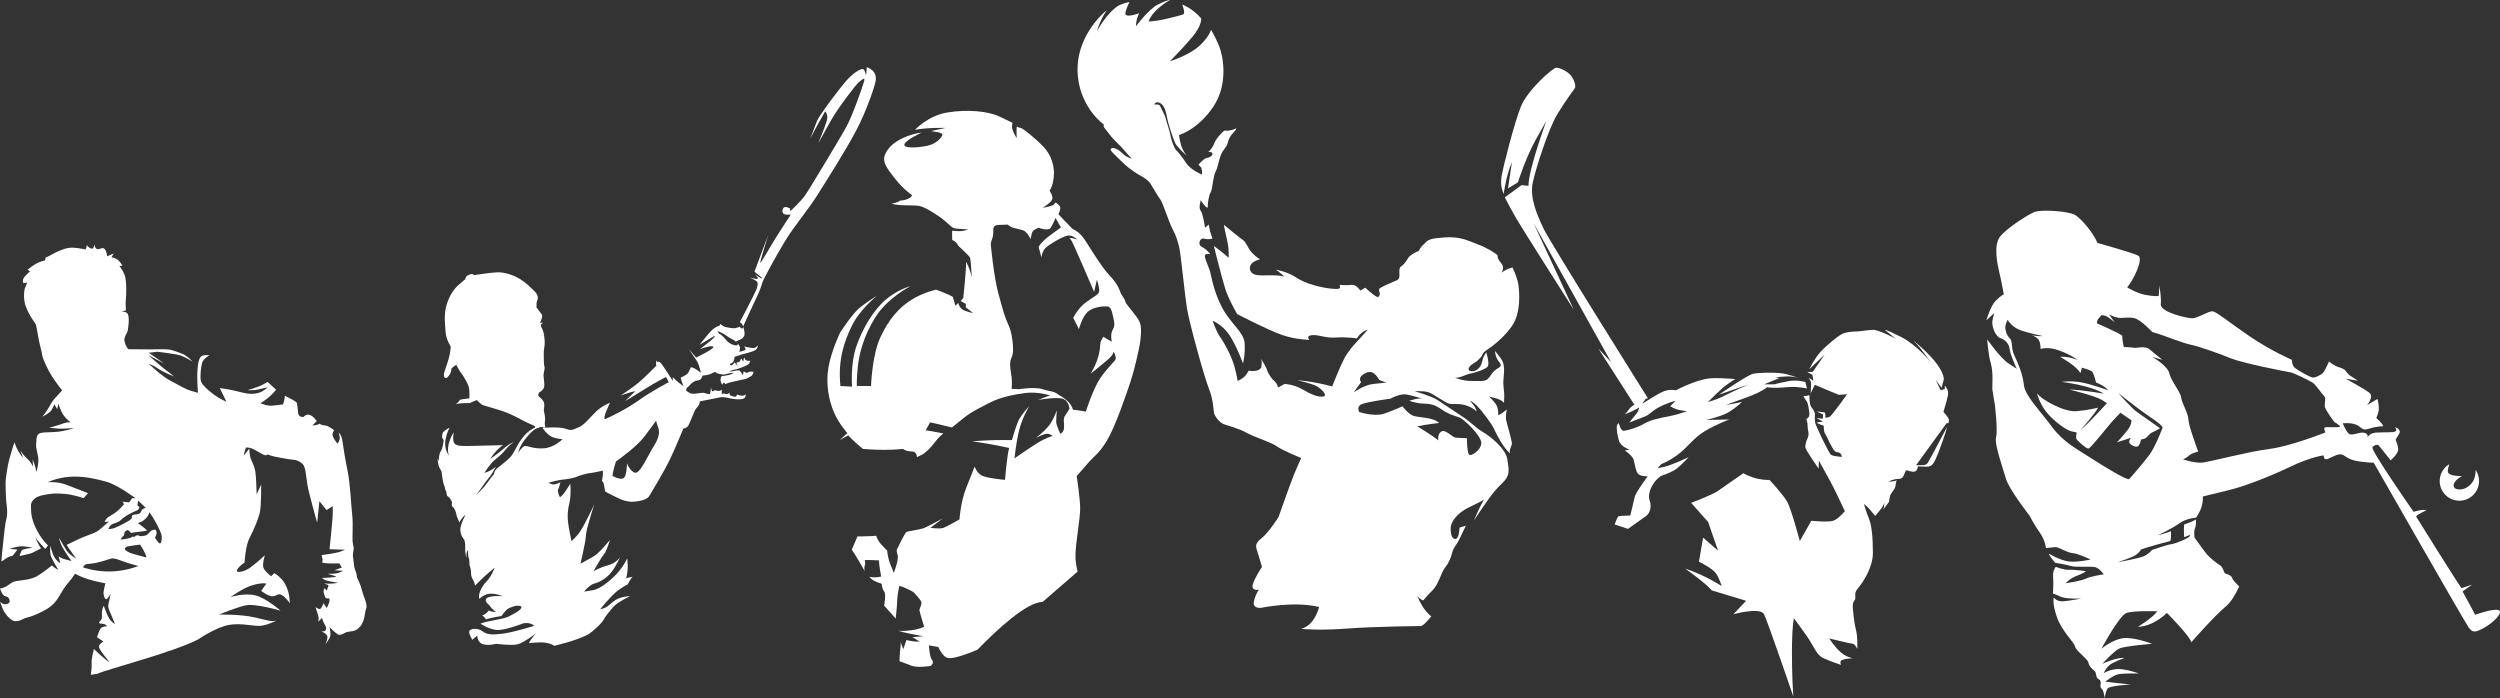 <?xml version="1.0" encoding="UTF-8"?>
<svg id="Layer_2" data-name="Layer 2" xmlns="http://www.w3.org/2000/svg" viewBox="0 0 5348.01 1493.3">
  <rect x="0" y="0" width="5348.01" height="1493.3" fill="#333333" stroke="none"/>
  <defs>
    <style>
      .cls-1 {
        fill: #fff;
      }
    </style>
  </defs>
  <g id="Vrstva_1" data-name="Vrstva 1">
    <g>
      <g>
        <path class="cls-1" d="M4341.52,1103.01s10.79,20.83,22.19,36.68c11.4,15.85,13.04,32.65,13.04,32.65,0,0,13.01-1.27,20.05-1.96,7.05-.69,23.01,11.43,36.82,12.81,13.82,1.38,38.55,13.74,38.55,13.74,0,0-28.35,6.6-47.21,4.07-18.85-2.53-42.12-16.67-42.12-16.67,2.31,6.89,13.4,19.48,13.4,19.48,0,0,24.48,4.17,34.07,7.06,9.59,2.89,40.53.41,50.55,2.17,10.02,1.76,19.58,15.6,19.58,15.6,0,0-26.99,3.73-38.49,9.24-11.5,5.5-42.83,9.66-42.83,9.66,0,0,8.31-10.12,22.58-15.34,14.26-5.23,20.89-10.25,20.89-10.25,0,0-24.43-3.63-36.41-3.01-11.98.62-28.54-6.51-28.54-6.51,0,0-6.79,8.87-5.63,20.8,1.17,11.92-.24,36.69-.24,36.69,0,0,3.3.22,15.38,6.16,12.07,5.93,45.29,4.33,45.29,4.33,0,0-22.55,4.39-37.73,5.88s-21.06-8.34-21.06-8.34c0,0-4.47,10.29,6.25,41.52,10.72,31.24,37,53.84,39.04,63.49,2.04,9.65,27.2,26.34,28.54,34.42,1.34,8.08,8.48,13.94,13.24,17.86,4.76,3.91,1.43,14.63,9.44,18.23,8.01,3.59-.14,15.33,5.16,19.19,5.3,3.86,6.95,20.66,6.95,20.66,0,0,1.93-13.87,6.22-20.31,4.3-6.44,49.49-8.67,49.49-8.67-20.43-1.83-54.23-6.19-54.23-6.19,0,0,17.26-13.73,28-15.87,10.73-2.14,43.63-1.53,43.63-1.53,0,0-15.38-6.16-35.91-9.07-20.53-2.92-39.14,8.21-39.14,8.21,0,0,3.49-9.1,11.52-16.45,8.04-7.35,32.93-15.81,32.93-15.81-15.55-2.31-47.5,12.31-47.5,12.31,0,0,24.71-27.04,36.21-32.54,11.5-5.5,70.14-10.14,70.14-10.14,0,0-39.25-15.31-62.45-11.95-23.2,3.36-45.95,22.55-45.95,22.55,0,0,37.98-70.47,53.27-76.34,15.29-5.87,66.39-3.76,66.39-3.76-10.6,14.72-41.63,33.07-41.63,33.07,33.87-.58,62.21-29.73,62.21-29.73,0,0,51,51.49,52.11,62.87,0,0,49.77-56.93,73.73-76.52,11.33-9.26,21.35-26.83,28.78-42.78-7.63-7.66-14.51-14.69-15.35-18.91-1.07-5.37-15.69-9.41-15.69-9.41,0,0-4.63-13.77-9.28-16.6-4.65-2.83-20.56-14.4-27.97-22.98-7.41-8.58-27.12-36.74-27.12-36.74,0,0-2.36-12.9.8-19.78,3.16-6.87,1.99-18.8,1.99-18.8-9.33,5.29-25.22,10.67-25.22,10.67-.84,8.7-.11,26.82-.11,26.82,11.71-3.33,13.13-5.66,13.13-5.66l-1.26,3.95c-1.25,3.95-31.25,16.19-39.38,16.98-8.13.8-40.94,12.21-40.94,12.21,0,0-6.85,8.33-16.77,13.13-9.93,4.8-56.71,13.21-56.71,13.21,0,0,21.2-7,33.24-12.55,12.04-5.55,16.61-14.76,16.61-14.76,0,0,4.23-1.51,13.77-4.63,9.54-3.12,49.02-13.55,49.02-13.55,2.07-6.77,1.24-20.91,1.24-20.91-8.41,3.56-28.67,9-28.67,9,0,0,31.39-14.74,46.37-25.69,14.98-10.95,36.01-12.28,36.01-12.28,0,0,8.99-12.55,12.19-24.54,3.21-11.99,2.36-20.66,2.36-20.66,0,0,22.05-5.8,54.15-13.32,32.1-7.52,86.26-28.14,132.26-50.14,46-22.01,72.02-24.55,72.02-24.55,0,0-.24,8.78,5.73,8.19,5.96-.58,18.77-9.5,27.98-10.4,9.21-.9,10.93,5.5,25.71,11.16,14.78,5.67,47.73,6.82,47.73,6.82,0,0,196.78,344.47,202.98,352.23,8.11,10.15,11.62,12.54,32.4,1.21,20.78-11.33,42.67-33.72,31.84-38.13-10.83-4.41-50.47,9.86-50.47,9.86-2.16-5.26-26.77-49.91-26.77-49.91l20.46-14.59c-11.12,3.82-22.8,7.58-22.8,7.58-18.5-26.76-97.08-153.45-97.08-153.45,5.43-6,22.25-13.12,22.25-13.12-8.5-3-27.59,3.25-27.59,3.25,0,0-92.27-132.15-87.92-138.05,4.35-5.9,10.91-5.99,12.69-4.52,1.79,1.47,26.16,32.46,26.16,32.46,0,0,14.61-12.92,15.98-21.26,1.37-8.34-5.48-22.45-5.48-22.45,0,0,1.36-2.87,7.51-12.77,6.14-9.9-8.53-14.49-8.53-14.49,0,0,5.57,6.57.36,9.27-5.21,2.7-23.95,1.25-40.27,2.3-14.42.93-18.31,8.94-19.02,10.79.54-1.69,2.05-8.45-7.21-10.41-10.62-2.24-26.08,7.48-32.63,2.1-6.55-5.38-13.12-22.25-13.12-22.25,0,0,15.66-2.08,28.17,2.72,12.51,4.8,11.78,14.17,28.21,8.73,16.43-5.44,30.14-5.14,30.14-5.14-.53-5.42-14.86-17.7-14.86-17.7,0,0,3.21-6.33,5.07-15.27,1.86-8.94-2.49-25.47-2.49-25.47l-22.25,13.12s15.21-17.9,5.1-26.22c-10.11-8.31-50.55-30.08-50.55-30.08l25.57,4.07s-9.41-6.74-15.21-10c-5.79-3.26-11.57-12-11.57-12,0,0-2.54-3.58-13.8-6.86-11.26-3.28-20.89-12.18-20.89-12.18,0,0-9.42,21.17-13.44,24.84-4.02,3.68-13.89,9.02-19.85,9.6-5.96.58-30.96-14.48-38.59-19.75-7.63-5.27-7.82-18.39-7.82-18.39,0,0-43.96-18.68-90.28-50.27-46.32-31.58-72.01-53.69-80.19-53.44-8.18.25-30.38,13.91-40.67,14.92-10.3,1.01-70.74-12.78-69.13-29.9,1.61-17.12-3.38-40.16-3.38-40.16.53,5.42-1.08,22.54-1.08,22.54,0,0-10.84,1.06-29.26-2.61-18.42-3.67-38.22-15.96-38.22-15.96,12.82-14.39,36.11-61.53,23.45-67.96-12.67-6.42-86.91-27.07-86.91-27.07-9.92-23.11-32.08-48.3-45.66-58.46-13.58-10.16-75.18-13.44-89.39-7.67-14.21,5.77-62.12,36.17-74.57,54.35-12.45,18.18-4.94,55.75-.33,75,4.62,19.25,9.49,46.68,9.49,46.68,0,0-6.29,2.8-17.26,13.73-10.97,10.92-19.98,41.9-19.98,41.9l16.56-15.3s-.77,3.36-3.45,15.11c-2.68,11.75,6.16,34.97,16.88,38.29,10.72,3.33,18.72,12.4,19.84,23.78,1.11,11.38,15.03,41.76,15.03,41.76l-17.53-11.42c-17.53-11.42-45.52-51.36-45.52-51.36,0,0,2.1,32.63,7.8,51.77,5.7,19.14,2.6,48.99,3.13,54.41.53,5.42,5.56,34.48,5.56,34.48,0,0,6.54,55.72,2.34,68.72-4.2,13,14.65,65.87,21.27,88.75,6.62,22.88,50.39,78.79,50.39,78.79ZM4488.1,682.66l7.39-8.38s5.96-.58,12.35,3.17c6.39,3.75,15.96,12.12,15.96,12.12l-12.05-16.88s9.26,5.11,18.73,6.92c9.48,1.81,21.14-2.07,35.11.94,13.97,3.01,38.46,29.62,38.46,29.62l13.54,4.15c13.54,4.15,52.84,20,69.58,23.29,16.74,3.29,61.52,19.15,84.9,28.9,23.39,9.75,118.83,28.87,126.57,29.75,7.75.88,40.01,17.43,47.53,21.62s19.24,23.29,25.24,28.72c6,5.43-.52,17.01,2.49,25.47,3.02,8.46,19.39,30.39,19.39,30.39,0,0,12.77,7.51,12.5,10.27-.28,2.76-28.45.05-32.14,1.5-3.69,1.46.88,10.86.88,10.86,0,0-75.16,29.79-118.95,35.16-43.8,5.38-130.22,28.06-144.86,29.49-14.63,1.43-40.63-6.97-40.63-6.97,0,0,7.87-3.51,12.86-8.37,5-4.87,19.42-8.47,19.42-8.47,0,0-20.74-55.43-20.93-68.54-.19-13.11-14.44-35.8-15.56-47.18-1.11-11.38-21.49-35.11-25.3-51.7-3.81-16.59-36.83-35.25-36.83-35.25l21.99,6.6s-20.83-17.11-28.56-23.47c-7.74-6.36-29.2-2.07-29.2-2.07-4.49-1.2-24.81-1.95-24.81-1.95-2.79-11.77-3.47-24.28-3.47-24.28-6.6-5.92-54.02-26.45-54.02-26.45-.32-3.25,2.4-8.99,2.4-8.99ZM4309.34,760.88c-7.73-15.66-3.44-31.4-9.82-36.98-6.38-5.58-10.04-16.89-9.7-24.59.34-7.69,5.09-15.09,5.09-15.09,0,0,7.63,14.58,25.82,21.55,18.19,6.98,49.07,13.08,49.07,13.08,0,0-13.01,1.27-25.03-2.29,0,0,12.78,3.86,16.77,11.13,3.99,7.27,3.68,18.97,3.68,18.97,0,0,14.36-6.15,39.7,3.05,25.34,9.19,39.55,20.21,39.55,20.21,0,0-20.14-8.24-37.48-6.55,0,0,36.62,20.13,43.17,34.81,0,0,2.36-5.7,3.24-11.63,0,0,17.95,4.45,21.98,8.43,4.04,3.98,8.48,23.25,8.48,23.25,0,0,18.16,6.61,26.08,16.78,0,0-38.99-14.43-61.56-17.69-22.57-3.26-37.61-.33-37.61-.33,0,0,61.63,7.29,89.64,25.07,0,0-48.24-8.32-73.81-8.74,0,0,52.64,12.36,70.04,22.33l10.53,7s-35.31,38.11-46.02,47.91l-10.71,9.8s33.5-37.93,37.6-48.18c0,0-21,5.34-46.69,7.48-25.69,2.15-74.65-24.8-84.02-38.48,0,0,5.41,21.72,20.36,40.33,14.95,18.6,41.71,38.6,53.27,41.12l11.55,2.52s-2.59,10.83-.43,14.27c2.16,3.44,20.22,20.27,25.32,20.14,5.09-.13,47.16-54.95,57.15-64.69,9.99-9.73,11.23-12.04,11.23-12.04,0,0,16.02,10.84,23.84,16.27,0,0,.92,9.39-9.15,22.05-10.07,12.66-21.98,25.13-21.98,25.13l30.4-9.9s-7.28,7.64-2.41,12.64c4.87,5,14,8.85,17.98,4.81,3.98-4.04,5.59-13.68,5.59-13.68,0,0,7.59-.74,11.28-4.02,3.69-3.28,8.18-9.56,13.46-11.53,5.28-1.98,15.95-8.49,15.95-8.49,0,0-35.67-25.33-48.59-34.28-12.91-8.95-40.48-40.91-40.48-40.91,0,0,40.35,32.17,57.56,43.98,17.21,11.81,35.53,23.88,37.04,29.94,0,0-15.21,40.34-27.76,57.43-12.55,17.1-39.61,48.2-43.57,52.41-3.97,4.22-57.54-28.84-83.84-45.97-26.3-17.13-57.37-32.69-81.36-65.37-23.99-32.67-58-67.1-60.17-89.33-2.17-22.22-12.49-47.48-20.22-63.14Z"/>
        <path class="cls-1" d="M5295.76,1005.11c.46,14.69-3.99,26.24-14.54,34.79-13.44,10.89-32.78,8.95-32.46-1.75.32-10.7,18.03-19.82,18.03-19.82,0,0-26.45.94-30.03-7.73-1.23-2.97.29-9.91,2.79-17.73-13.56,8.1-22.02,23.48-20.38,40.25,2.26,23.15,22.87,40.08,46.01,37.82s40.08-22.87,37.82-46.01c-.72-7.38-3.32-14.11-7.25-19.8Z"/>
      </g>
      <path class="cls-1" d="M1812.68,926.5l-16.22,14.87,18.25-10.14c7.43,9.46,31.09,29.06,31.09,29.06,0,0,23.65,2.03,45.95,2.03s39.87-2.03,39.87-2.03c0,0,6.08,5.41,18.25,5.41s11.49,12.16,11.49,12.16l8.78-4.05c8.79-4.05,20.27-14.87,29.06-27.03,8.79-12.16,18.92-19.6,18.92-19.6-12.16-2.7-37.84-6.76-37.84-6.76l9.46-16.89,9.46,2.03c9.46,2.03,37.17,8.79,37.17,8.79,0,0,12.84-10.14,27.03-21.63,14.19-11.49,37.84-22.98,37.84-22.98,0,0,19.6-10.81,32.44-15.54,12.84-4.73,32.44-10.14,60.14-13.52,27.71-3.38,52.71,5.41,52.71,5.41-6.08,1.35-25.68,9.46-25.68,9.46,0,0,41.9-7.43,54.06-2.03,12.16,5.41,12.84,20.95,12.84,20.95,0,0-4.73,8.11-9.46,14.87-4.73,6.76-1.35,14.87-2.03,25.68-.68,10.81-8.11,12.84-8.11,12.84,0,0-8.78-18.25-8.78-25.68s1.35-24.33,1.35-24.33c0,0-7.43,21.62-18.25,34.46-10.81,12.84-26.36,24.33-26.36,24.33,0,0,16.89-8.79,23.65-8.79s12.16,4.73,12.16,4.73c0,0-14.19,3.38-34.46,16.22-20.27,12.84-47.3,31.76-47.3,31.76,0,0,3.38-33.79,10.14-60.82,6.76-27.03,21.63-51.36,21.63-51.36,0,0-14.19,15.54-20.95,27.03-6.76,11.49-16.22,45.95-16.22,45.95h-31.09c-18.92,0-54.06,2.7-54.06,2.7,0,0,15.54,2.03,35.14,5.41,19.6,3.38,43.93,8.78,43.93,8.78-4.73,18.25-8.78,68.25-8.78,68.25,0,0-39.19-3.38-50.01-9.46-10.81-6.08-14.87-18.92-14.87-18.92,0,0-6.08,14.87-18.25,45.95-12.16,31.09-14.19,66.9-14.19,66.9,0,0-27.03,15.54-34.46,18.25-7.43,2.7-27.71,0-27.71,0l26.36-20.27s-29.73,16.22-39.19,20.27c-9.46,4.05-35.14,6.76-38.52,8.78-3.38,2.03-18.25,33.11-20.27,37.17-2.03,4.05,2.03,14.19,2.03,14.19l-.68,8.11c-.68,8.11-8.11,28.38-8.11,28.38,0,0-2.03-6.08-7.43-18.92-5.41-12.84-6.76-29.06-6.76-29.06,0,0-6.76-6.76-13.52-14.19-6.76-7.43-10.14-17.57-10.14-17.57l-9.46.68c-9.46.68-30.41.68-30.41.68-2.7,6.76-12.16,28.38-12.16,28.38l5.41,8.11c5.41,8.11,22.3,37.84,22.3,37.84,0,0-2.03-6.08,0-11.49,2.03-5.41,0-12.16,0-12.16,7.43-.68,30.41.68,30.41.68,0,10.14,4.73,34.46,4.73,34.46l-7.43,1.35c-7.43,1.35-17.57-.68-17.57-.68,0,0,2.7,4.05,8.11,7.43,5.41,3.38,18.25,7.43,18.25,7.43,0,0,0,10.14,4.92,16.22,4.92,6.08,0,30.41,0,30.41l24.81,27.71s3.38-31.09,3.38-41.22,4.73-29.06,4.73-29.06c0,0,27.03,10.14,31.76,15.54,4.73,5.41,12.84,14.19,14.87,18.92,2.03,4.73-4.05,14.87-4.05,17.57s10.14,35.82,10.14,35.82c-22.3,10.81-55.41,8.78-55.41,8.78l10.14,2.7c10.14,2.7,43.25,8.78,43.25,8.78l-22.98,2.03,15.54,9.46h-7.43c-7.43,0-20.95-3.38-20.95-3.38l-6.76,19.6-6.08-16.22s1.35,4.73,0,12.84c-1.35,8.11-2.03,29.06-2.03,29.06,0,0,11.49,4.05,25,9.46,13.52,5.41,41.9.68,41.9.68,0,0,8.11-6.76,2.7-12.84-5.41-6.08-6.76-31.09-6.76-31.09l20.27,3.38s2.03,6.08,8.78,14.87c6.76,8.78,11.49,10.81,27.71,7.43,10.34-2.15,31.1-9.52,47.08-16.34,42.48-43.68,105.77-102.28,139.46-102.28l74.83-64.91c-2.88-12.51-4.82-24.09-4.58-34.75.68-29.06,10.14-79.07,10.14-100.02s-7.43-69.6-7.43-69.6c0,0,17.57-20.27,27.71-31.76,10.14-11.49,19.6-15.54,37.17-44.6,17.57-29.06,40.55-96.64,50.01-125.02,9.46-28.38,18.92-72.31,20.27-81.77,1.35-9.46,4.73-32.44,0-45.28-4.73-12.84-30.41-39.19-31.09-44.6-.68-5.41-7.43-12.84-10.14-18.92-2.7-6.08-4.73-17.57-23.65-37.17-18.92-19.6-47.98-70.28-57.44-82.44-9.46-12.16-22.3-17.57-22.3-17.57-7.43-7.43-29.73-31.09-29.73-31.09,0,0,4.73-8.79,4.05-14.19-.68-5.41-10.14-10.81-10.14-10.81l-3.38,4.04c-3.38,4.04-24.33,7.45-24.33,7.45,0,0,16.89-10.14,20.27-17.57,3.38-7.43-5.41-18.92-5.41-18.92,7.43-11.49,9.46-27.03,9.46-38.52s-3.38-35.14-21.63-54.74c-18.25-19.6-45.28-40.55-49.33-41.22-3.96-.66-6.76-1.71-8.74-2.93,0,.3-.02.59-.04.9-.68,7.43,0,23.65,0,23.65,0,0-6.08-8.78-8.78-17.57-2.7-8.79,0-14.87,0-14.87l-26.36-12.84c-26.36-12.84-70.96-16.22-112.86-9.46-41.9,6.76-69.6,37.17-69.6,37.17,29.06-5.41,65.55-4.05,65.55-4.05l-31.76,6.76s25.68,2.7,25,7.43c-.68,4.73-10.81,18.92-30.99,23.65-20.18,4.73-54.83,6.76-50.1-3.38,4.73-10.14,36.49-24.33,36.49-24.33,0,0-15.54.68-38.52,10.81-22.98,10.14-35.82,24.33-40.55,38.52-4.73,14.19,5.41,27.71,22.98,50.01,17.57,22.3,35.82,34.46,35.82,34.46-4.73,10.81-25.68,11.49-25.68,11.49-4.05,4.05-18.25,6.76-18.25,6.76,0,0,4.05,1.35,16.22,2.7,12.16,1.35,31.76,0,43.25,2.03,11.49,2.03,34.46,16.89,46.63,25.68,12.16,8.78,20.95,19.6,27.03,21.62,6.08,2.03,30.41,2.7,30.41,2.7-12.16,6.76-33.79,2.7-33.79,2.7-.68,5.41,0,20.27,0,20.27,0,0,7.43,2.03,10.81,8.78,3.38,6.76,26.36,23.65,27.71,30.41,1.35,6.76,3.38,41.22,3.38,41.22-4.05-20.27-12.16-33.79-12.16-33.79,0,20.95-6.08,77.04-6.08,77.04l-5.41,6.76,10.81,6.08v7.43l15.54,12.16s-18.25-3.38-24.33-8.78c-6.08-5.41-7.43-12.84-7.43-12.84l-6.08,6.08-5.41-18.92c-9.46-6.08-35.82-15.54-35.82-15.54,0,0-26.36,5.41-52.71,21.63-26.36,16.22-49.33,42.57-66.9,81.09-17.57,38.52-19.6,103.39-19.6,103.39h-30.41s-.68-14.19,2.03-40.55c2.7-26.36,11.49-64.87,37.84-106.77,26.36-41.9,75.01-66.23,75.01-66.23,0,0-27.71,6.76-54.06,29.73-26.36,22.98-49.33,62.17-62.17,100.02-12.84,37.84-8.78,85.15-8.78,85.15l-25-1.35c-5.41-56.09,7.43-93.26,24.33-128.4,16.89-35.14,54.06-64.87,54.06-64.87,0,0-24.33,14.87-39.19,27.71-14.87,12.84-39.87,51.36-39.87,51.36,0,0-18.92,39.19-25,75.01-6.08,35.82,1.35,70.28,11.49,94.61,10.14,24.33,29.06,45.28,29.06,45.28ZM2122.19,511.57c2.7-6.76,2.7-13.52,2.7-20.95s6.08-9.46,11.49-9.46,19.6-.68,19.6-.68c8.11,8.11,18.92,8.11,27.71,10.81,8.78,2.7,6.08,1.35,11.49,6.08,5.41,4.73,9.46,14.19,9.46,14.19,0,0,.68-5.41,2.7-12.84,2.03-7.43,14.19-11.49,14.19-11.49,0,0,20.95,7.43,25.68.68,4.73-6.76,10.81-21.62,10.81-21.62l11.49,20.27s-12.84,9.46-23.65,17.2c-10.81,7.74-25.68,22-23.65,26.73,2.03,4.73,5.41,20.27,5.41,20.27,0,0,2.03-13.52,8.79-20.27,6.76-6.76,34.46-23.65,46.84-26.36,12.37-2.7,22.77,10.14,22.77,10.14-4.05-4.73-18.25-5.41-18.25-5.41l4.05,5.41c4.05,5.41,48.66,110.15,48.66,110.15l6.08-26.36s6.08,18.92,4.73,25.68c-1.35,6.76-12.84,11.49-29.06,23.65-16.22,12.16-26.36,32.44-26.36,32.44l12.16,24.33s6.76-26.36,18.92-37.17c12.16-10.81,33.79-12.16,41.9-11.49,8.11.68,9.46,10.14,12.84,24.33,3.38,14.19,2.7,18.25-2.03,27.03-4.73,8.79-1.35,24.33-1.35,24.33l-18.25-10.81-4.05,7.43c-4.05,7.43-.68,12.16-6.08,33.11-5.41,20.95-16.89,38.52-16.89,38.52,0,0,26.36-20.95,37.84-31.09,11.49-10.14,11.49-16.22,11.49-16.22,0,0,6.08,10.81,4.05,16.22-2.03,5.41-15.54,16.22-31.76,39.19-16.22,22.98-31.76,72.98-31.76,72.98-9.46-2.03-27.71-4.05-27.71-4.05,0,0-1.35-8.78-10.48-17.57-9.13-8.79-19.93-14.19-19.93-14.19-10.14-8.78-18.25-6.76-34.46-12.16-16.22-5.41-50.68,0-50.68,0l-15.54-.68s1.35-14.87,0-25c-1.35-10.14-6.08-29.73-.68-40.55,5.41-10.81,4.05-25.68,2.03-40.55-2.03-14.87-4.73-23.65-10.14-35.14-5.41-11.49-9.46-25.68-19.6-62.85-10.14-37.17-16.22-105.42-16.22-105.42,0,0,0-4.05,2.7-10.81Z"/>
      <path class="cls-1" d="M2361.1,266.2s-.91,4.04,1.23,7c2.14,2.96,8.43,11.04,14.76,18.86,6.33,7.82,20.29,20.27,26.86,28.24,6.57,7.97,16.86,18.82,16.86,18.82,0,0-4.81-1.03-9.87-3.68-5.07-2.65-12.12-9.27-15.53-12.44-3.42-3.17-14.32-8.58-18.38-5.31-4.06,3.27,4.32,9.72,10.03,15.74,5.7,6.02,16.01,15.13,20.76,19.82,4.74,4.69,22.33,17.33,29.56,21.23,7.22,3.91,18.41,10.02,23.74,18.34,5.34,8.32,15.06,25.97,20.9,33.58,5.84,7.61,18.44,48.88,26.3,63.49,7.86,14.61,10.33,23.64,14.18,38.78,3.85,15.14,11.47,99.57,16.88,131.84,5.41,32.27,35.87,143.13,46.47,169.96,10.6,26.82,9.64,47.47,11.4,53.64,1.76,6.17,10.95,19.81,20.97,23.39,10.02,3.57,32.29,9.11,48.84,18.45,16.55,9.33,53.25,20.33,64.45,28.8,11.2,8.47,52.09,25.12,52.09,25.12,0,0-7.89,16.53-15.68,35.68-7.79,19.16-32.86,90.48-32.86,90.48,0,0-20.37,32.31-35.42,44.55-15.05,12.23-14.17,16.56-9.59,30.38,4.58,13.82,9.53,31.88,9.53,31.88,0,0-15.75,23.11-19.66,37.66-3.91,14.55,13.4,11.05,13.4,11.05,0,0-5.49,4.87-10.57,23.42-5.07,18.55,15.89,15.11,15.89,15.11,0,0,68.62-14.59,123.25-1.72,0,0-8.82,39.4-38.59,46.87,0,0,37.75,4.03,97.88-.6,60.12-4.62,159.43-5.41,159.43-5.41,8.96-4.45,21.47-21.28,21.47-21.28,0,0-2.1.84-12.62-11.84-10.52-12.68-17.7-31.5-17.7-31.5,4.76,7.04,12.93,9.93,12.93,9.93,0,0,7.46-9.79,20-21.9,12.54-12.11,18.88-39.35,26.67-48.7,7.78-9.35,12.87-21.48,15.42-32.45,2.55-10.97,10.16-16.81,15.63-28.89,5.47-12.07,13.53-28.05,13.53-28.05-3.69.98-13.61,4.09-13.61,4.09,0,0-.57,23.06-8.21,24.19-7.64,1.13-11.07-9.24-10.77-23.32.3-14.08,15.48-32.84,37.59-43.41,22.11-10.58,33.35-17.01,33.35-17.01l-4.98,9.01c-4.98,9.01-16.3,35.45-16.3,35.45,0,0,18.69-28.39,29.31-43.17,10.62-14.78,16.56-22.46,32.4-37.97,15.84-15.51,13.55-25.69,9.91-49.43-3.64-23.74-36.41-49.42-52.2-58.63-15.79-9.21-26.69-21.95-41.98-31.86-15.28-9.91-41.44-27.85-55.32-36.76-13.88-8.9-49.16-18.89-49.16-18.89,0,0,16.62-.86,27.98,1.75,11.35,2.61,37.79,23.74,47.35,25.27,9.56,1.54,17.89-1.44,33.65,3.05,15.76,4.5,23.78,13.24,23.78,13.24-.56-8.72-14.34-23.11-14.34-23.11,0,0,6.7,2.25,15.8,11.57,9.1,9.31,29.9,36.2,35.44,48.08,5.55,11.88,13.08,26.04,20.73,37.09,7.65,11.04,14.24,16.42,14.24,16.42-3.62-9.22,4.31-14.61,3.63-22.57-.68-7.96-10.88-42.17-12.39-49.87-1.51-7.7,1.53-21.73,1.53-21.73l-6.28,4.88c-6.28,4.88-12.19,7.46-12.19,7.46,0,0,1.46-11.54-3.31-20.94-4.77-9.4-16.55-19.14-16.55-19.14l13.59,3.36c13.59,3.36,18.79,10.08,18.79,10.08l.52-13.26c.52-13.26-3.41-22.53-1.4-39.87,2-17.34,1.54-31.54-4.88-40.43-6.42-8.88-13.29-17.44-13.29-17.44,0,0-.44,12.49,8.42,23.33,8.85,10.84.25,10.64-8.37,17.89-8.62,7.25-9.54,12.99-16.01,19.01-6.46,6.03-20.62,3.75-36.35,3.97-15.73.22-33.42-6.94-33.42-6.94,11.28.64,24.36-7.47,32.82-8.85,8.47-1.39,31.99-8.59,36.93-14.87,4.93-6.27-2.92-30.69-2.92-30.69,0,0-1.07,1.79-4.86,8.25-3.79,6.46-3.04,14.03-8.28,22.22-5.24,8.18-14.46,11.81-21.54,9.49-7.09-2.32-1.34-11.2,6.85-15.77,8.19-4.57,12.56-9.76,16.29-13.47,3.74-3.72,2.56-8.62,10.94-14.33,8.38-5.72,33.38-22.11,54.49-50.9,21.11-28.79,17.15-74.96,14.63-91.06-2.51-16.1-12.63-36.18-12.63-36.18,0,0-2.16,1.22-7.5,2.72-5.34,1.5-15.94,8.82-15.94,8.82,0,0,8.35-10.43-.63-20.51-8.98-10.08-7.55-16.52-7.55-16.52-5.96-6.85-31.07-19.12-31.07-19.12l-28.41-11.24c-28.42-11.24-49.62-8.76-71.58-6.4-21.96,2.36-22.43,10.13-27.76,13.99-5.33,3.85-9.99,13.31-9.99,13.31,0,0-17.99,6.92-22.91,15.55-4.92,8.63-9.79,14.52-14.82,17.63-5.03,3.12-3.29,12.03-3.44,20.25-.14,8.22-4.98,9.01-11.72,11.85-6.74,2.84-30.31,12.79-31.63,16.11-1.32,3.32,1.31,6.49,1.4,10.82.09,4.33-4.61,6.72-4.61,6.72-9.9-4.34-26.56-20.36-26.56-20.36l-10.8,6.11s-7.66-13.4-18.86-12.06c-11.2,1.34-25.1-.11-25.1-.11,2.21,8.21,1.14,10-18.17,8.07-19.31-1.93-54.14-9.88-73.97-23.27-19.83-13.39-44.31-17.33-44.31-17.33,5.05,2.77,18.05,14.68,18.05,14.68-18.06-4.86-46.19-.75-59.9-3.35-13.71-2.6-16.2-13.99-11.79-21.91,4.41-7.92,19.94-11.71,19.94-11.71,0,0-8.05-3.65-17.73-14.23-9.68-10.58-11.08-21.4-19.2-27.03-8.12-5.62-40.71-32.45-40.71-32.45,0,0,3.87,19.85,7.8,36.97,3.92,17.11,2.43,33.75,2.43,33.75-8.78-8.87-31.62-25.49-31.62-25.49,0,0,16.7,67.05,24.23,91.02,7.53,23.97,25.74,54.77,25.74,54.77,0,0,64.09,33.46,94.93,44.3,30.83,10.84,59.5,10.74,59.5,10.74,0,0-8.78-8.87,6.31-9.97,15.09-1.11,27.56,6.78,51.38,5.12,23.82-1.67,44.03,1.98,44.03,1.98,0,0,3.4-6.52,9.74-11.78,6.34-5.26,13.72-7.22,13.72-7.22,0,0-18.67,20.94-23.86,26.39-5.19,5.45-17.98,19.09-26.99,36.09-9.01,17-25.59,59.08-25.59,59.08-45.17-11.97-74.42-13.14-74.42-13.14,0,0,31.45,7.02,41.87,13.01,10.42,5.99,23.88,19.93,13.38,21.77-10.5,1.84-26.34-4.63-44.62-15.41-18.28-10.79-38.16-11.63-38.16-11.63-4.06,3.27-14.16,7.54-14.16,7.54-.18-8.66-11.7-17.58-11.7-17.58,0,0-8.85-10.84-11.13-18.67-2.28-7.82-12.89-24.83-12.89-24.83,2.52,6.29.17,18.47.17,18.47-6.5,11.12-26.59,6.72-26.59,6.72l-5.68,8.51c-5.68,8.51-18.27,13.55-18.27,13.55,0,0-1.6-12.03-7.06-31.75-5.47-19.72-20.8-48.87-29.79-61.3-8.99-12.43-16.64-35.64-16.64-35.64,0,0,20.37,7.59,35.6,30.05,15.23,22.46,29.41,61.24,29.41,61.24,0,0,5.05-19.21,3.44-43.4-1.61-24.2-31.27-42.31-49.7-79.03-18.43-36.72-21.73-67.47-25.23-77.45-3.5-9.98-12.27-28.66-9.74-32.18,2.53-3.52,11.27-1.72,11.27-1.72,0,0-7.39-10.21-17.93-15.44-10.54-5.23-3.81-20.24,4.04-17.8,7.85,2.44,18.41.21,18.41.21,0,0-1.89-7.76-3.89-12.4-2-4.64-3.8-17.88-3.8-17.88l-8.12,6.55s-4.51-30.55-9.45-36.45c-4.94-5.9.51-22.68.51-22.68,0,0,.08,1.97,6.3,9.65,6.22,7.67,8.32,6.83,8.32,6.83-.19-11.02,2.96-28.18,6.5-33.1,3.54-4.93,5.21-34.88,10.13-43.51,4.92-8.63,6.24-21.76,11.14-35.1,4.89-13.34,12.96-17.15,14.82-26.27,1.86-9.12,7.16-17.69,13.18-23.39,6.02-5.7,5.3-8.57,5.3-8.57,0,0-4.76,2.77-12.08,4.34-7.32,1.57-13.06.65-13.06.65-5.21,3.09-19.07,18.52-22.14,27.84-3.07,9.32-12.32,18.04-12.32,18.04,0,0,9.17-.88,8.81,3.77-.35,4.65-6.01,8.06-12.43,8.99-6.43.93-17.63,14.44-17.63,14.44l4.42,4.24c4.42,4.24,3.16,16.99,3.16,16.99,0,0-24.91-11.07-33.07-23.76-8.16-12.69-18.62-25.76-22.4-29.11-3.78-3.35-10.58-22.11-11.9-30.96-1.32-8.85-8.12-27.6-9.95-35.75-1.83-8.14-9.61-20.78-11.81-26.63-2.2-5.85-13.15-3.68-13.15-3.68,2.13-5.94,9.39-7.13,16.56-.48,7.17,6.65,9.87,21.6,11.78,31.72,1.91,10.12,11.83,41.15,16.54,50.93,4.71,9.78,25.07,27.18,25.07,27.18,0,0-8.66-9.63-12.17-21.97-3.51-12.34-4.65-22.33-4.65-22.33,0,0,39.82-10.87,73.3-60.44,33.48-49.57,20.57-110.91,12.05-131.12-8.53-20.21-16.95-33.73-16.95-33.73,0,0-2.6,13.71-24.33,34.16-21.73,20.45-63.45,33.37-63.45,33.37,16.97-17.68,26.79-27.49,47.55-51.62,20.76-24.14,19.39-40.06,19.39-40.06-20.26-22.88-40.75-29.71-40.75-29.71,0,0,7.95,18.94,2.1,21.14-5.85,2.2-30.4,8.46-45.42,11.54-15.02,3.08-28.46,3.67-28.46,3.67C2466.15,19.6,2503.05.02,2503.05.02c0,0-4.97-.8-25.43,9.26-20.46,10.06-47.57,46.91-47.57,46.91.04-14.91,6.85-27.94,6.85-27.94,0,0-31.34,11.84-29.37-.4,1.97-12.24,8.85-23.3,8.85-23.3-8.34.62-23.53,7.21-23.53,7.21-26.72,17.29-46.12,54.99-46.12,54.99,6.92-25.97,20.95-44.91,20.95-44.91-26.63,21.62-69.26,74.43-61.8,142.74,7.47,68.31,55.23,101.63,55.23,101.63ZM2974.05,852.96s20.66-11.33,33.92-9.2c13.26,2.13,34.62,9.23,34.62,9.23-10.12-2.15-27.92,4.4-27.92,4.4,0,0,14.81,5.53,29.93,5.86,15.12.34,25.24,2.49,39.32,12.6,14.07,10.11,26.66,13.18,37.56,17.03,10.9,3.84,46.6,38.89,47.29,54.17.68,15.29-23.43,31.82-26.96,24.45-3.53-7.37-3.94-34.12-3.94-34.12,0,0-13.59-.09-22.86-1.06-9.26-.97-22.19-18.22-31.34-13.41-9.15,4.81-6.77,19.32-6.77,19.32-7.69-7.52-44.85-30.23-44.85-30.23,17.39-4.01,46.68-7.15,46.68-7.15-14.09-13.25-45.34-10.95-56.58-15.9-11.24-4.95-21.94-19.75-21.94-19.75,0,0-18.64,8.52-39.15,15.69-20.51,7.17-53.35-3.45-53.35-3.45,0,0-7.05-11.49,5.32-16.83,12.37-5.34,61.01-11.65,61.01-11.65ZM2910.8,806.16c4.11-6.01,17.06-13.35,25.05-9.32,7.99,4.03,12.56,12.22,13.88,14.79,1.32,2.57,16.06,6.51,16.06,6.51,0,0-9.67,1.58-28.39,3.29-18.72,1.7-41.75,18.02-41.75,18.02l16.12-22.18s-5.07-5.08-.96-11.1Z"/>
      <path class="cls-1" d="M763.49,1234.53s-.38-7.97-3.27-13.97c-2.89-6-3.63-19.14-4.62-25.82-.99-6.68-1.06-9.88.37-16.52,1.43-6.63.19-6.85-1.38-17.46-1.57-10.61,1.28-37.53-1.18-59.65-2.46-22.12-4.25-66.82-9.71-92.91-5.46-26.09-9.41-52.81-11.32-65.78-1.92-12.97-8.17-17.26-8.17-17.26,0,0,3.63,8.3,2.21,14.93-1.43,6.63-4.73,8.73-4.73,8.73,0,0-9.38-11.86-10.19-17.36-.81-5.5,3.15-11.31,3.15-11.31,0,0-12.74-10.16-20.38-10.24-7.64-.08-10.18-3.71-10.18-3.71-4.7,3.5-15.88,3.95-15.88,3.95l9.45-9.43s-6.73-10.25-14.78-13.07c-8.05-2.83-13.8,4.45-13.8,4.45,0,0-10.33.72-11.22-7.98-.88-8.7-2.01-21.78-3.42-23.18s-5.86-4.35-9.8-6.58-15.6-7.73-15.6-7.73c.93,6.29-3.67,18.61-3.67,18.61,0,0-9.55.61-21.73,2.41-12.18,1.8-26.48-5.32-26.48-5.32,0,0,3.81-1.37,14.95-10.24,11.14-8.87,18.56-18.4,18.56-18.4l-18.11-16.6s-6.67,3.8-13.39,7.2c-6.72,3.4-29.38,10.36-29.38,10.36,0,0,12.14.62,20.33-1,8.19-1.61,22.5-5.33,22.5-5.33,0,0-10,11.11-24.93,13.32-14.93,2.21-22.53-.29-42.1-5.02-19.57-4.74-35.47-6.4-35.47-6.4l14.35,29.2s-9.46-4.22-18.69-9.68-33.76-24.72-36-34.43c-2.24-9.71-.03-30.11,2.62-39.33,2.65-9.22,15.71-15.97,15.71-15.97,0,0-6.58-1.04-13.59.4-7.01,1.44-10.57,9.99-12.05,29.88-1.48,19.89.97,50.04.97,50.04,0,0-2.08-.5-15.52-4.53-13.44-4.04-25.95-12.63-43.3-21.31-17.34-8.68-46.29-36.12-46.29-36.12,0,0,9.22,2.65,19.99,10.3,10.76,7.64,34.63,16.97,34.63,16.97,0,0-11.33-8.76-21.31-16.52-9.98-7.76-34.46-29.44-34.46-29.44l34.41,18.2-33.14-23.21,18.13-2.28s38.84,4.7,48.51,7.69c9.68,2.99,27.31,13.63,27.31,13.63,0,0-9.48-9.84-17.82-14.63-8.34-4.79-29.71-10.87-29.71-10.87,0,0-10.68-1.63-22.64-1.07-11.96.56-28.48.19-38.92.13-10.45-.06-28.54-.2-28.54-.2-8.47-8.38-8.81-21.58-8.81-21.58,0,0,1.37-7.03,4.66-11.93,3.29-4.9,3.26-10.52,4.18-17.88.92-7.36,1.2-19.05-1.58-24.26-2.78-5.21-13.62-5.21-13.62-5.21l9.71-2.24s-1.03-15.1,0-24.49c1.02-9.39,1.78-39.61-2.77-51.38-4.55-11.77-11.27-19.21-11.27-19.21l6.74-.59s-4.3-7.39-9.38-11.86c-5.08-4.47-14.18-6.34-14.18-6.34l4.85-7.94-13.96,6.08s-1-9.49-5.01-14.92c-4.01-5.43-8.93-.69-14.89-.21-5.95.48-8.03-10.86-8.03-10.86,0,0,.33,10.39-5.4,9.63-5.73-.76-9.92-7.37-9.92-7.37l-3.05,9.28s-22.49-5.51-35.46-3.59-27.2,8.84-35.71,13.71c-8.51,4.87-14.23,6.92-14.23,6.92l-1.49,6.24s-5.11.75-14.92,5.01c-9.81,4.26-22.28,14.93-22.28,14.93l5.35,3.63s-12.93,10.34-14.81,16.64.83,8.31.83,8.31l7.86-1.16s-2.39,5.57-4.72,11.54c-2.33,5.96-3.87,25.46,1.93,40.26,5.8,14.8,13.61,26.9,18.07,32.66,4.46,5.76,4.03,8.24,5.87,18,1.84,9.76,2.83,16.44,4.21,23.07,1.38,6.62,5.67,22.05,6.88,30.3s12.85,32.63,21.17,45.45c8.32,12.82,21.2,29.39,21.2,29.39,0,0-8.55,10.09-13.47,14.84-4.92,4.74-9.49,11.84-14.22,20.57-4.73,8.73-14.56,21.02-14.56,21.02,0,0,15.69-7.94,19.26-13.68,3.57-5.75,6.51-13.01,6.51-13.01l5.95,10.36,2.7-11.64s4.74,15.76,10.85,24.49c6.11,8.73,15.13,15.43,15.13,15.43,0,0-7.76-.86-15.32,2.26-7.57,3.13-30.74,9.36-30.74,9.36,0,0,1.57-.23,15.06,1.39,13.49,1.62,38.39-1.01,38.39-1.01,0,0-9.12,3.51-23.15,6.38-14.03,2.88-23.75,2.3-41.66,3.34-17.91,1.04-14.72,11.81-16.12,24.06-1.4,12.25,5.39,22.89,4.67,37.05-.72,14.16-4.27,22.71-4.27,22.71-1.63-11-7.88-26.14-7.88-26.14l.63,15.16s-4.71-10.14-11.59-15.95c-6.88-5.81-15.53-18.18-15.53-18.18l6.31,15.53c-14.23-14.76-18.58-33.39-18.58-33.39-2.39,5.57-8.58,26.16-11.67,37.86s-7.73,40.09-7.57,49.3c.16,9.21.5,33.25,1.6,40.72,1.1,7.47,3.21,24.42.61,34.04-2.59,9.62-3.78,20.63-5.02,31.25-1.24,10.62-2.79,27.31-3.71,34.67-.92,7.36-2.4,27.25-2.4,27.25,0,0,6.27-3.74,10.97-7.24,4.7-3.5,13.29-5.17,13.29-5.17l10.1-13.14-17.08-1.49s12.62-4.27,22.11-5.27c9.49-1,27.7,2.73,27.7,2.73,0,0-21.33,2.35-23.62,5.9-2.29,3.55-4.66,11.93-4.66,11.93,0,0,11.34-2.08,20.98-4.71,9.65-2.63,8.3-3.63,15.47-6.7,7.18-3.07,9.64-5.44,9.64-5.44-4.57-3.74-12.81-24.2-12.81-24.2,4.87,8.51,21.47,25.74,21.47,25.74,2.52-1.98,6.14-7.33,6.14-7.33,0,0-15.29-13.8-26.47-37.84s-9.39-36.35-9.99-45.9c-.61-9.55,6.25-20.19,26.17-23.94,19.92-3.75,24.7-4.05,44.98-2.63,20.28,1.42,41.1,9.18,41.1,9.18,3.92-3.39,9.67-10.66,9.67-10.66,0,0-30.28-11.99-48.11-18.59s-38.05-4.82-38.05-4.82c51.23-22.82,102.14-7.06,125.08-1.21,22.95,5.84,63.08,35.65,63.08,35.65,0,0-3.71-.66-6.85-.19-3.14.46-4.95,9.97-8.72,8.92-3.77-1.05-12.64-1.34-12.64-1.34l3.56,5.09s-7.88,9.19-13.58,14.05c-5.71,4.86-13.1,9.16-19.71,13.35-6.61,4.19-8.43,10.88-8.43,10.88l9.04-1.33s-17.89,17.5-27.19,22.49c-9.3,4.99-20.19,7.4-36.72,15.06-16.53,7.66-26.23,12.71-26.23,12.71,0,0,.62,1.51,5.71,8.79,5.09,7.28,14.7,20.71,14.7,20.71,0,0-11.43-6.74-17.19-13.12-5.76-6.38-19.53-31.64-19.53-31.64,0,0,1.16,7.86,5.81,17.61,4.65,9.75,20.82,32.25,20.82,32.25,0,0-5.91-1.94-13.39-3.64-7.48-1.71-14.18-6.34-14.18-6.34l3.72,14.31s-7.32-3.34-12.7-12.58c-5.38-9.24-8.43-24.45-8.43-24.45,0,0-1.47,9.05-.14,18.09s16.95,33.23,16.95,33.23c-6.36-2.27-13.81-9.2-13.81-9.2,0,0-18.63,15.2-31.57,22.73-12.94,7.53-31.25,8.63-43.43,10.43-12.18,1.8-14.18,7.31-24.26,12.42-10.09,5.1-11.61,2.92-11.61,2.92,0,0,2.35,10.49,7.43,14.96,5.08,4.47,9.5,1.81,12.06,8.26,2.56,6.45.27,10-6.8,11.04-7.07,1.04-12.83-5.33-12.83-5.33,0,0,4.43,10.99,5.86,15.19,1.42,4.21,7.76,14.51,14.64,20.32,6.88,5.81,9.47,7.03,17.33,5.87,7.86-1.16,11.99-5.79,20.19-7.4,8.19-1.61,27.14-9.23,42.26-18.29,15.12-9.06,22.32-20.16,28.39-30.69,6.07-10.53,12.32-19.89,18.86-27.28,6.54-7.39,13.06-17.59,13.06-17.59,23.77,14.15,64.86,20.53,64.86,20.53,0,0-4.63,17.55-3.94,22.26s2.82,13.64,6.51,11.48c3.7-2.15,8.76-11.33,8.76-11.33,0,0-2.86,13.27-4.78,21.99-1.92,8.72,3.17,15.99,6.41,24.35,3.24,8.35,7.5,18.16,7.5,18.16,0,0-7.26-2.94-12.64-12.18-5.38-9.24-11.14-26.46-11.14-26.46,0,0-4.96,7.16-4.18,17.88.78,10.72-.4,10.9-4.87,15.98-4.47,5.08,5.8,3.96,9.57,5.01,3.77,1.05,6.71,4.63,6.71,4.63,0,0-8.82.1-13.07,3.94-4.25,3.84-8.72,19.76-8.72,19.76l13.81,9.2s-10.93,4.83-9.43,12.23c1.5,7.41,22.34,31.63,22.34,31.63-8.1-3.22-33.44-27.98-33.44-27.98,0,0-5.68,21.32-4.8,30.02.88,8.7-1.9,25.17-1.9,25.17l14.14-2.09c21.89-10.19,162.6-46.06,215.56-73.6,0,0,38.3-26.13,66.08-31.04,27.78-4.91,55.24,4.29,70.5,1.63,15.27-2.66,30.17-10.48,30.17-10.48-12.57,1.86-14.89-.21-46.04-7.25-31.15-7.04-76.36-5.98-76.36-5.98,0,0,35.21-14.43,56.13-19.53,20.93-5.1,75.94,11.27,75.94,11.27,0,0-30.01-26.48-53.4-32.66-23.4-6.18-53.68,3.51-53.68,3.51,0,0,27.87-20.58,49.53-26.19,21.65-5.61,26.95-2.38,26.95-2.38l-10.99,15.27s15.9,12.51,24.99,11.56c9.09-.94,10.58-7.18,19.31-2.45,8.73,4.73,17.05,17.56,17.05,17.56l-.96-11.9c-.96-11.9-7.16-29.45-15.8-39.02-8.64-9.56-16.47-13.63-16.47-13.63l-6.65,6.6s-14.43-10.72-16.83-18.79c-2.4-8.08,3.36-26.19,3.36-26.19,0,0-18.34,17.16-31.78,26.78s-32.29,12.4-27.5,4.06c4.79-8.34,15.82-15.19,15.82-15.19,0,0,1.57-35.56,10.98-53.41,9.41-17.85,19.18-41.38,21.98-55.04,2.8-13.66,2.59-58.6,2.59-58.6l-9.73,21.11s-.97-39.2-2.88-49.36c-1.9-10.16-6.38-18.73-9.56-26.69-3.18-7.96-3.19-21.61-3.19-21.61l-11.89,14.6c.98-6.97,4.69-17.15,4.69-17.15,0,0,7.19-.26,14.06,2.74,6.87,3,21.97,12.81,26.13,13.81,4.16.99,6.17-1.71,6.17-1.71,0,0,6.87,3,13.5,4.43,6.63,1.43,31.04,6.26,40.36,6.88,9.33.63,14.56,3.47,21.05,9.34,6.49,5.87,7.26,27.43,10.27,45.06,3,17.62,20.72,80.45,20.72,80.45l4.84-46.08,15.26,19.02,13.22-8.38.07,14.04c.07,14.04-6.93,78.11-6.93,78.11l33.48,1.08-9.87,3.87c-9.87,3.87-40.63,7.61-40.63,7.61l2.12,8.92-.53,7.3,6.58,1.04c6.58,1.04,29.77.42,29.77.42l5.32,8.85-15.59,5.92,18.65,1.26-8.3,3.63c-8.3,3.63-25.71,2.59-25.71,2.59l17.21,5.09s5.34.82-3.7,2.15c-9.04,1.33-25.04,1.69-25.04,1.69,0,0,3.84,4.25,12.16,6.23,8.32,1.98,22.26,3.94,22.26,3.94-15.88,3.95-30.33,1.27-30.33,1.27l10.24,4.11-3.93,11.42-5.19-5.26-1.38,4.22c-1.38,4.22,1.68,11.39,3.05,15.21,1.37,3.81,9.22,2.65,9.22,2.65,0,0,.7,4.71-.96,9.78-1.66,5.06-4.84,10.75-4.84,10.75l-7.13-10.19s-3.04,9.28-6.29,11.77c-3.25,2.49-10.58-3.66-10.58-3.66,0,0,2.69,10.04,5.25,16.49,2.56,6.45.58,14.77.58,14.77l8.05-8.01s1.95,7.74,5.68,14.02c3.74,6.27,4.03,8.24,2.19,12.12-1.84,3.88-9.65,2.63-9.65,2.63,0,0,12.27,4.21,13.25,10.89.99,6.68-4.69,17.15-4.69,17.15,0,0,8.82-10.94,10.7-17.24s-1.33-19.88-1.33-19.88c0,0,4.74,4.92,7.05,6.99,2.31,2.07,5.59,5.2,10.49,8.49,4.9,3.29,12.57-1.86,17.45-4.18s12.63-1.46,19.47-4.08,8.28-6.44,10.8-8.42c2.52-1.98,4.08-5.02,7.02-12.28,2.94-7.26,4.27-22.71,5.55-24.91,1.28-2.2.95-1.75,1.25-7.81s-8.55-25.24-10.27-34.21c-1.73-8.98-10.35-26.57-10.35-26.57ZM245.78,1119.1c11.61-2.92,15.34-10.3,24.92-16.13,9.58-5.83,24.32-12.02,24.32-12.02,0,0,5.2-5.59,2.1-7.54l-3.1-1.95s1.25-7.81,1.24-10.62c0,0,12.47,11.01,16.36,15.65,0,0-2.42-.04-6.59,2.98-4.17,3.02-2.3,7.57-7.62,9.56-5.33,1.99-11.9.96-14.7,3.78-2.79,2.82,3.45,4.31-6.07,10.53-9.52,6.22-30.87,16.6-35.59,17.3-4.71.7-9.43,1.39-9.43,1.39,0,0,2.54-10.01,14.15-12.93ZM236.17,1222.49c-34.04.61-58.74-8.99-58.74-8.99,0,0,2.56-4.39,5.53-6.04,2.97-1.64,11.9-.96,22.4-3.31,10.49-2.35,21.65-5.61,28.89-8.28,7.23-2.67,11.51-.9,18.65,1.26,7.14,2.16,13.62,5.22,22.84,7.87,9.22,2.65,20.14,5.86,20.14,5.86,0,0-25.67,11.02-59.71,11.63ZM296.95,1188.22c-6.3-1.88-20.3-4.23-28.59-11.43-2.83-2.46-.26-7.19,6.03-8.12,6.29-.93,20.37-3.41,25.15-3.71,0,0,12.22,17.47,13.72,27.68,0,0-10.01-2.54-16.31-4.42ZM341.31,1162.4c-3.43-1.5-9.89-12.59-9.89-12.59,7.98-11.22.3-17.01.3-17.01,0,0-6.3.83-9.53,3.42-3.23,2.59-5.96,8.61-11.46,9.42-5.5.81-8.86,2.51-14.04.07-5.18-2.45-9.89,3.69-9.89,3.69l-1.9-1.95-5.95,3.11s-15,4.44-21.22,3.13c0,0,4.66-6.53,6.84-8.06,2.18-1.53.31-6.06,3.13-8.69,2.82-2.63,5.97-3.09,5.97-3.09,0,0,4.51,3.35,6.55,6.26,0,0,9.76-1.84,16.5-2.44,6.74-.59,14.2-1.7,16.11-2.38l1.91-.68s-16.07-13.68-19.96-15.52l9.87-3.87,6.43-5.37c6.43-5.37,8.36-14.08,8.36-14.08,9.89,12.59,24.91,40.89,26.24,49.92s-.92,18.2-4.36,16.7Z"/>
      <g>
        <path class="cls-1" d="M1866.57,150.77c-4.81-4.69-12.61-7.03-12.61-7.03l.08,2.79c.08,2.79-1.43,15.41-1.43,15.41,0,0-1.96-12.3-6.08-14.06-4.13-1.77-18.68,5.97-34,22.57-15.32,16.6-59.91,76-64.93,88.62-2.62,6.59-9.14,23.99-14.33,37.45,11.26-22.44,31.91-58.32,31.91-58.32,0,0,7.36,7.15,3.42,20.39-3.94,13.25-17.93,47.47-17.93,47.47,0,0,12.43-22.02,26.45-47.48,14.02-25.46,53.87-78.29,61.01-83.64,7.13-5.35,12.94-11.3,10.38-1.23-2.57,10.08-25.02,74.37-38.45,98.51-13.43,24.14-80.2,135.28-88.39,146.52-8.19,11.24-30.4,33.17-30.98,32.48-.58-.68-.61-5.19-.61-5.19,0,0-8.36-5.02-12.58-2.52-4.21,2.5-5.01,10.62-1.39,13.69,3.62,3.08,15.51,1.92,15.51,1.92,0,0-17.64,26.64-31.56,48.77-13.92,22.13-33.7,58.18-33.71,53.92,0-4.26,17.05-59.15,17.05-59.15l-29.52,78.66s18.43,13.85,16.48,14.34c-1.95.48-15.81-8.65-15.81-8.65,0,0,8.07,6.81,6.58,8.99-1.5,2.18-17.02-2.24-17.02-2.24,0,0,9.75,4.36,13.87,7.38,4.12,3.02,3.58,9.1-.06,18.55-3.64,9.45-35.36,69.58-35.36,69.58,4.96,1.67,7.24,9.01,7.24,9.01,0,0,22.91-50.67,28.6-61.86,5.69-11.2,10.75-25.58,12.49-32.05,1.74-6.47,29.95-58.17,48.82-89.22,18.87-31.05,49.88-67.54,68.43-97.18,18.54-29.63,60.01-94.17,83.32-138.53,23.31-44.35,40.22-96.22,41.77-106.42,1.55-10.21-1.83-17.57-6.64-22.26Z"/>
        <path class="cls-1" d="M1611.61,744.56c-5.26.06-19.77-3.49-19.77-3.49,0,0,3.95,4.79,2.89,6.99-1.06,2.19-13.36,4.59-13.36,4.59,0,0,2.61-6.51,1.39-10.5-1.22-3.99-4.98-7.12-4.98-7.12,0,0,1.83,2.79-1.62,3.76-3.46.97-15.12-2.34-21.28-9.88-6.15-7.54-13.15-14.23-16.41-14.78,0,0-2.29-3.49-3.57-6.34,0,0,9.92,4.46,13.98,6.99s12.49,8.67,16.64,10.43c4.15,1.76,8.94,5.71,8.94,5.71,0,0,4.3-3.33,8.87-4.43,4.57-1.1,6.56-4.91,8.48-7.77s.65-10.41-.41-14.61c-1.06-4.2-1.63-5.82-1.63-5.82,0,0,.42,3.52-1.53,4.5-1.95.98-5.51-3.67-5.51-3.67,0,0-4.69,1.68-9.63,2.83-4.94,1.15-19.39-1.84-22.5-2.79-3.12-.95-9.94-6.15-9.94-6.15,0,0-.42,4.37-3.59,4.56-3.17.19-8.89,4.25-13.52,7.99-4.63,3.74-27.2,32.16-27.2,32.16,0,0,24.59-14.56,30.19-18.04,5.6-3.48,1.95,2.21-5.73,8.76-7.68,6.55-23.75,18.41-23.75,18.41,0,0,26.87-9.57,28.92-4.93,2.05,4.64-36.75,22.95-36.75,22.95,0,0-12.2-14.15-16.29-18.55,0,0,14.41,20.09,18.39,26.76,3.98,6.67,8.15,24.4,8.15,24.4,0,0-13.01-9.92-17.27-10.92l-4.25-1s-4.11,9.69-6.54,12.99c-2.43,3.29-15.41,9.53-15.41,9.53,0,0,4.12,14.17,6.29,18.23,0,0-14.75-10.28-23.18-19.62l.25,8.43s-22.31-36.07-27.29-39.99c-4.97-3.92-5.95.52-5.95.52l-1.5-4.71s-2.62,4.82-.37,11.13c0,0-25.47,26.13-39.18,37.34-13.71,11.21-37.42,26.79-37.42,26.79,0,0,23.39-8.78,31.42-9.17,0,0-13.53,12.69-21.59,20.79,0,0,22.49-13.19,43.3-26.36,20.8-13.17,43.66-24.9,43.66-24.9,0,0,4.79,7.14,6.01,11.13,0,0-35.93,18.72-64.19,38.79-28.25,20.07-59.79,34.7-70.3,39.52-10.52,4.82,9.09-34.34,9.09-34.34,0,0-17.31,6.18-30.59,19.41-13.28,13.22-25.68,29.16-36.86,33.12-11.18,3.95-12.72,8.46-27.06,3.2-14.34-5.25-49.85-1.99-49.85-1.99,0,0,8.36,13.48,18.93,18.62,10.57,5.14,23.76,5.46,23.76,5.46,0,0-17.04,17.99-40.15,19.6s-35.54-6.5-41.15-4.71c-5.61,1.79-13.73,14.22-13.73,14.22,0,0,3.22-14.1,14.82-28.81,11.6-14.72,19.47-21.28,24.5-23.2,5.04-1.91,7.07-2.15,7.07-2.15,0,0-.43-.19-1.11-.43,2.63-.52,4.91-.82,5.55-.44,1.75,1.05,7.48.74,7.48.74,0,0-2.01-6.4-.82-14.31,1.19-7.91-1.82-17.45-2.39-21.26-.58-3.82,1.86-8.61.57-16.35s-12.3-13.95-12.59-16.42c-.29-2.47,1.99-6.5,1.99-6.5,6.76-3.18,9.94-8.07,10.87-12.94.93-4.87-1.34-17.63-1.51-22.25-.17-4.62.77-7.23,1.22-9.79.45-2.56,1.73-7.6.6-10.85s-1.29-13-1.19-16.4c.1-3.39-.92-13.05.8-22.89,1.72-9.85,1.27-15.69-.3-26.9-1.58-11.21-4.36-14.64-5.83-17.48-1.46-2.83-.93-5.78-.93-5.78,1.42-.67,4.43-4.16,4.43-4.16l-6.26.99s3.32-7.53,4.25-12.41c.93-4.87-.43-5.71-2.96-9.17-2.54-3.46-9.06-11.96-9.06-11.96,0,0,.55-8.08.39-9.44-.16-1.36,2.57-7.95,2.62-10.71.05-2.76-.62-8.45-8.65-15.89-8.02-7.44-16.5-16.59-30.27-24.98-13.77-8.39-33.44-14.71-48.87-13.88-15.44.83-49.02,6.05-49.02,6.05l-1.3-1.47c-1.3-1.48-6.67-1.34-12.27,2.2-5.59,3.54-4.26,7.39-4.26,7.39,0,0-1.57,1.56-14.45,12.36-12.88,10.8-22.86,29.14-27.38,48.09-4.52,18.95-1.98,36.19-.88,52.85,1.1,16.66,10.95,31.15,10.95,31.15,0,0-.02,10.4-3.96,24.77s-10.06,30.38-10.48,33.19c-.42,2.81-.32,8.93,3.24,9.39,3.56.45,4.7-1.56,8.48-6.64,3.78-5.08,4.41-13.55,4.41-13.55l2.36-2.28c2.36-2.28,7.86-5.57,7.86-5.57,0,0,3.37,6.24,6.08,11.18,2.71,4.94,8.21,11.18,9.86,14.49,1.64,3.31,7.2,11.05,10.21,19.59,3.02,8.54,1.81,26.97,1.81,26.97-4.75-.94-19.88,2.48-19.88,2.48,0,0-1.13,1.01-2.82,3.72-1.68,2.71-6.32,5.88-6.32,5.88l5.61-1.29c5.61-1.29,24.53-1.28,24.53-1.28,0,0,2.23-1.27,6.42-2.89,4.19-1.62,8.09-3.59,8.09-3.59,0,0,9.26,9.43,13.71,11.03,4.45,1.6,33.47,9.69,44.32,13.54,10.85,3.85,26.12,11.07,39.12,18.29,13.01,7.23,26.44,11.65,27.66,13.51.52.79.38,1.68.07,2.46-3.9,2.56-14.05,5.63-26.66,21.83-13.21,16.97-16.82,30.93-25.78,41.01-8.95,10.08-27.04,22.37-30.87,26.58-3.82,4.21-4.77,10.52-4.77,10.52,0,0-7.09,8.36-15.8,20.48-8.71,12.12-22.7,24.11-22.7,24.11,0,0,10.36-12.5,15.58-20.82,5.22-8.32,16.38-20.36,19.45-26.17,3.07-5.81,7.96-13.72,7.96-13.72,0,0-10.31,8.17-17.52,10.72l-7.22,2.55s11.65-19.04,21.75-27.38c10.1-8.34,17.78-14.88,24.13-23.15,6.35-8.27,16.6-15.31,16.6-15.31,0,0-9.23,2.97-22.48,14.88-13.25,11.9-27.43,20.72-27.43,20.72,0,0,11.65-19.04,27.18-29.15,0,0-46.5,1.37-63.27,1.6-16.76.23-35.13,1.65-40.43-4.99-5.3-6.64-1.6-24.12-1.6-24.12,0,0-18.14,26.7-10.42,49.59,0,0-10.01-12.6-7.64-30.67,2.37-18.07,9.38-28.67,9.38-28.67,0,0-7.86,3.44-11.22,6.84l-3.36,3.4s-3.42,9.17-.76,12.62,2.28,4.41,2.28,4.41c0,0-1.52,16.8-6.03,23.1-4.52,6.3-4.3,20.8-4.3,20.8l-2.84-4.93s1.76,14.83,3.92,18.33c2.17,3.5,4.85,9.2,4.85,9.2,0,0,2.95,24.96,5.82,30.13,2.87,5.17.11,7.25,2.9,9.68,2.79,2.43.63,11.7,5.4,13.89,4.77,2.19,8.47,12.28,8.47,12.28,0,0-2.48,6.56,1.66,9.83,4.15,3.27,6.9,11.71,7.37,15.66.47,3.95,6.56,17.28,6.56,17.28,0,0,5.25-10.66,13.34-16.38,0,0-12.24,21.49-11.33,33.41.91,11.92,8.39,20.05,8.39,20.05,0,0,2.85,7.18,2.08,17.54-.78,10.36,2.94,22.7,2.94,22.7,0,0-1.88-13.81,3.33-18.43,0,0-1,10.64,1.22,16.64s1.42,14.11,1.42,14.11c0,0,4.05,13.05,3.47,16.63-.58,3.58,1.27,12.88,4.21,16.54,2.94,3.66,4.49,12.5,4.49,12.5,0,0,15.6-16.38,28.82-27.47l13.22-11.09s-7.22,19.4-17.54,29.64c-10.31,10.24-19.2,28.33-15.12,37.37,0,0,6.54-8.29,19.27-10.8,12.73-2.51,30.65,4.89,30.65,4.89,0,0-26.78-1.84-34.1,4.04-7.32,5.88,4.17,14.04,4.17,14.04,0,0,9.66,13.89,15.83,15.16,0,0-7.3,1.87-15.85-2.63,0,0-6.91,9.34-14.33,10.22,0,0,6.57,4.73,8.03,8.57,0,0,15.52-4.34,33.25-6.94,0,0,9.03-12.6,14.18-15.71,5.14-3.11,16.32-6.1,16.32-6.1,0,0,14.29-2.04,12.03,4.25s-16.5,12.98-27.34,18.77c-10.84,5.79-46.54,9.02-59.85,15.1,0,0,14.25,10.34,32.13,13.23,17.88,2.89,59.97-14.12,59.97-14.12,0,0,14.7-2.81,22.71,5.55,0,0-44.93,14.12-67.67,16.81-22.73,2.69-32.79,2.38-42.68-4.97-9.89-7.35-22.3-6.38-27.33-2.28-5.03,4.1,5.42,20.41,5.42,20.41,0,0,4.91-5.09,10.49-8.76,0,0,.21,14.51,12.17,18.1,11.95,3.6,28.46-.86,28.46-.86,0,0,32.07,4.22,45.24,1.16,13.17-3.06,39.35-23.2,39.35-23.2,0,0-11.08,12.21-14.62,20.46,0,0,24.25-2.56,34.98-.82,10.73,1.74,18.67,5.31,18.35,6.85,0,0,52.74-11.92,75.32-25.89,2.46-1.71,4.52-3.2,5.81-4.26,7.54-6.15,20.92-18.01,24.82-25.24,3.9-7.23,11.31-16.62,21.01-27.79,9.7-11.17,36.11-23.07,36.11-23.07,0,0-17.81-.15-30.88,7.92-13.08,8.06-16.47,17.49-33,19.69,0,0,23.8-29.63,37.64-39.78,13.83-10.16,21.47-13.32,21.47-13.32,0,0,5.08-12.13,10.38-16.01,0,0-9.61,1.39-13.91,3.15,0,0,3.78-16.73,3.29-27.2-.49-10.47-1.32-15.38-1.32-15.38,0,0-5.67,13.45-17.53,27.63-11.85,14.18-37.65,37.53-56.1,40.47l-18.44,2.94s11.3-14.62,22.49-17.45c11.19-2.83,25.5-11.04,35.96-24.3,10.46-13.26,18.7-32.53,18.7-32.53,0,0-7.22,13.13-26.41,18.16-19.2,5.03-30.79,12.92-30.79,12.92,0,0,15.68-28.42,22.27-36.21,6.59-7.8,12.86-31.09,12.86-31.09,0,0-21.54,27.61-35.14,35.48-13.6,7.87-27.75,15.31-27.75,15.31,0,0,11.1-45.91,11.66-60.26.56-14.35,17.93-66.52,17.93-66.52,0,0-20,42.71-29.82,57.15-9.82,14.44-19.03,21.3-19.03,21.3,0,0-6.11-28.34-7.44-41.71-1.33-13.37-.83-23.96,3.2-40.72,4.03-16.76,1.74-40.3,1.74-40.3,0,0-8.39,13.77-12.94,19.82-4.55,6.05-9.19,9.11-9.19,9.11,0,0-6.16-11.8-3.94-16.32,2.22-4.52,4.92-15.62,4.92-15.62,0,0-9.75,4.41-14.23,4.69-4.48.28-11.24-3.93-11.24-3.93,0,0,24.05-6.36,31.28-6.71,7.22-.35,23.91-3.33,29.36-5.98,5.45-2.65,19.49-6.82,29.62-8.02,10.13-1.2,25.71-5.05,25.71-5.05,0,0,1.09,2.88.11,11.51-.98,8.64-1.8,10.24-1.8,10.24,0,0,3.65,3.33,4.06,6.79.41,3.46,2.92,16.19,2.92,16.19,0,0,28.14,15.46,40.61,19.25,12.48,3.78,19.52,2.95,30.59,1.26,11.08-1.69,19.66-5.33,23.45-11.42,3.79-6.09,32.95-55.02,43.51-76.94,10.56-21.92,28.95-66.57,28.95-66.57,0,0,7.33-1.62,10.22-5.72,2.9-4.1,12.93-30.47,15.09-34.48,2.16-4.01,10.15-9.47,9.89-18.08,0,0,9.13-2.21,17.24-3.54,8.11-1.34,23.13-4.62,26.05-5.34s10.47-.49,19.39,1.84,21.41,3.1,27.3,2.03c5.89-1.07,9.02-4.78,8.16-10.43,0,0-.79,1.29-4.55,2.86-3.76,1.57-13.99-2.29-13.99-2.29,0,0-.52,5.14-4.34,4.65-3.82-.49-10.36-1.78-11.04-4.33-.68-2.55-.88-4.22-.88-4.22,0,0-3.59,4.56-7.96,2.63-4.36-1.93-8.24.22-8.24.22,0,0-.54-6.14.57-9.46,0,0-4.59,4.11-10.02,2.69l-5.43-1.42s-3.09,2.43-4.97,2.47c-1.88.03-3.23-8.26-3.23-8.26,0,0-.97,10.83-2.01,13.2-1.03,2.38-7.94-.38-13.16-1.64-5.22-1.26-21,3.61-27.67,1.21-6.67-2.4-10.54-6.46-10.54-6.46,0,0,0-4.7,3.49-6.99,3.49-2.29,5.93-7.09,11.34-10.55,5.42-3.46,7.29-3.49,12.64-4.32,5.35-.82,8.03-9.97,8.03-9.97,0,0,11.58-.62,16.87-3.5,5.3-2.88,10.38-4.42,10.38-4.42,0,0,1.07,2.69,4.72,3.39,3.65.7,9.5,2.45,12.32,2.49,2.82.04,7.14-1.6,7.14-1.6,0,0,11.36-2.47,15.15-2.17,0,0-3.58,3.06-10.72,4.65-7.14,1.6-15.32,2.38-15.32,2.38,0,0-6.08,8.99,1.85,18.76,0,0,.49-3.82,2.67-4.45,2.18-.63,3.36,2.98,3.36,2.98,0,0,6.74-3.43,13.18-4.57,6.44-1.14,19.74-4.78,26.57-5.78,6.83-1,12.73-5.08,16.38-7.58,3.65-2.5,4.41-8.79,4.41-8.79,0,0-1.62.57-5.28-.13-3.65-.7-10,2.87-10,2.87,0,0-3.13-2.64-5.86-3.44,0,0-1.65,5.08-1.28,8.23,0,0-3.08-3.77-4.06-5.72-.98-1.95-3.91-4.42-3.91-4.42,0,0-4.97-.73-10.24.84-5.26,1.56-11.88,1.22-11.88,1.22,0,0,7.31-3.31,13.04-4.17,5.72-.87,18.28-5.92,23.27-8.2,4.99-2.28,8.27-4.74,9.1-10.47,0,0-6.3.75-9.34-1.15-3.04-1.89-2.76-5.87-2.76-5.87,0,0-2.67,1.26-2.41,8.18,0,0-3.21-1.69-4.45-5.86,0,0-2.4,1.97-2.62,4.82-.23,2.85-8.01,3.77-8.01,3.77,0,0,.13,4.31,2.77,7.56,0,0-4.4-3.8-6.26-8.47,0,0-3.53,5.12-6.36,6.58-2.83,1.46-4.66-2.83-4.66-2.83,0,0,6.28-.93,8.35-5.69,2.07-4.75,2.26-9.48,2.26-9.48,0,0,9.4-3.18,13.92-4.65,4.52-1.47,23.95-5.65,30.06-9.57,6.11-3.92,5.76-10.08,5.76-10.08,0,0-4.43,5.41-9.69,5.47ZM1398.47,954.61c-12.66,20.04-29.84,61.16-40.92,56.46-11.08-4.7-16.41-20.11-16.41-20.11,0,0,0,29.57-8.17,32.54-8.17,2.97-22.68-5.33-22.68-5.33.69-11.11,7.36-30.94,7.36-30.94,8.8-6.05,45.21-32.91,60.4-52.75,15.19-19.84,25.47-34.59,25.47-34.59,0,0,.41,3.46,4.11,13.54,3.7,10.09,3.5,21.13-9.16,41.17Z"/>
      </g>
      <g>
        <path class="cls-1" d="M3216.62,415.18s4.92-38.83,17.69-68.32l-8.36,56.03,21.14-12.78s16.71-53.08,38.83-92.4l22.12-39.32s-38.34,104.2-38.34,139.1l-14.75-1.47-35.88,26.05s12.78,25.07,25.07,46.2c12.29,21.14,122.39,194.15,122.39,194.15l-86.01-185.3,166.13,297.86-27.52-29.49,77.17,120.42s-7.37,3.44-11.3,9.34c-3.93,5.9-9.34,11.31-9.34,11.31,0,0,18.68-7.86,24.58-11.31l5.9-3.44s0,6.88-5.9,13.76c-5.9,6.88-14.75,18.19-14.75,18.19,0,0,25.07-9.34,34.41-13.27,9.34-3.93,13.76-11.3,29.49-19.66,15.73-8.36,35.39-13.76,35.39-13.76l-11.8,11.8s9.34,6.88,22.61,8.85l13.27,1.97s-22.12,7.86-38.34,10.81c-16.22,2.95-39.32,7.37-53.08,15.73-13.76,8.36-38.83,15.73-44.73,15.24-5.9-.49-9.83-16.22-9.83-16.22,0,0-4.42,2.46-4.42,7.86s.98,17.2,4.92,29.98c3.93,12.78,22.61,18.68,22.61,18.68l-10.32,1.97s16.22,10.32,19.17,20.15c2.95,9.83,3.93,26.05,10.81,30.97,6.88,4.92,19.17,3.93,19.17,3.93,0,0-26.05,34.9-28.02,44.73-1.97,9.83-9.34,39.32-9.34,39.32,0,0-22.61.49-25.07,1.47-2.46.98-8.36,17.69-8.36,17.69l28.51,9.34s29.98-21.14,38.83-27.52c8.85-6.39,11.8-21.14,7.86-31.95-3.93-10.81-.49-24.08,6.88-35.88,7.37-11.8,16.71-17.69,16.71-17.69,0,0,23.1-7.37,34.41-16.22,11.31-8.85,25.07-24.08,25.07-24.08,0,0-37.85,17.69-52.1,20.64l-14.25,2.95,7.86-8.85s17.69-6.39,37.85-22.12c20.15-15.73,31.46-33.91,55.05-48.17,23.59-14.25,52.59-25.07,52.59-25.07l-49.64.98s30.97-6.88,46.69-15.73c15.73-8.85,29.98-22.61,29.98-22.61l-34.41,6.39s25.56-9.83,44.24-16.22c18.68-6.39,32.93-14.25,38.83-18.19l5.9-3.93s.98,1.47,19.17,1.47,28.02-2.95,44.24-1.47c16.22,1.47,21.13,2.95,21.13,2.95l-3.44-13.76s-18.19-5.41-35.88-1.97c-17.69,3.44-30.97,6.88-30.97,6.88h-21.14l20.15-8.36,12.29-4.92-8.85-1.47s21.63-2.95,32.93-1.97c11.3.98,17.2,3.44,17.2,3.44,0,0-22.61-9.34-40.8-10.81-18.19-1.47-44.24-.98-56.52,1.47-12.29,2.46-73.24,44.73-73.24,44.73l64.39-22.12s-33.42,14.25-51.12,23.59c-17.69,9.34-36.86,14.25-36.86,14.25,0,0,28.51-28.51,39.32-36.37,10.81-7.86,19.17-12.78,19.17-12.78,0,0-23.59-1.97-43.25-1.97s-33.42,4.92-48.66,10.32c-15.24,5.41-35.39,15.73-35.39,15.73,0,0-11.8-2.95-25.07,1.97-13.27,4.91-46.69,27.03-46.69,27.03l7.37-10.81,4.92-.98s-208.89-332.75-223.15-362.74c-14.25-29.98-30.47-66.85-23.1-99.78,7.37-32.93,33.42-113.54,51.61-144.01,18.19-30.47,35.39-52.59,38.34-57.02,2.95-4.42-1.97-20.15-9.83-28.51-7.86-8.36-22.61-15.24-29.98-15.24s-61.44,47.68-75.69,83.07c-14.25,35.39-37.85,129.27-40.8,145.98-2.95,16.71-.98,27.52,1.47,34.41l2.46,6.88Z"/>
        <path class="cls-1" d="M3865.91,795.61l11.3,6.39,1.97,12.29-10.81-6.39s5.9,4.91,5.9,13.76-.98,20.15-.98,20.15l8.85-18.68,51.61,21.63,17.69-1.47s-32.44,45.71-37.36,48.17c-4.92,2.46-9.34,1.97-9.34,1.97,0,0,.98-10.81-1.97-11.3-2.95-.49-16.71-1.97-16.71-1.97l13.76,6.39-.49,9.34-13.27-1.97,13.76,8.36s-14.75.36-12.78,2.39c1.97,2.03,14.25,5.96,14.25,5.96,0,0,0,13.76,2.95,17.2,2.95,3.44,6.39,13.27,11.8,23.1,5.41,9.83,8.36,16.71,15.73,16.71s8.36,9.83,8.36,9.83c0,0-18.68-1.47-23.1-4.42-4.42-2.95-32.44-61.57-33.91-68.39-1.47-6.82-.49-19.6-.49-19.6,0,0-1.97-7.86-7.37-13.76-5.41-5.9-4.42-26.05-4.42-26.05,0,0-4.42,1.47-8.85,1.97l-4.42.49s3.93,5.41,7.37,10.81c3.44,5.41,4.42,16.71,4.42,16.71,0,0,3.44,13.76-.98,17.69l-4.42,3.93s2.95,4.91,2.95,14.75,4.42,15.73,0,25.56c-4.42,9.83-4.91,14.25-4.91,19.66s28.51,45.71,28.51,45.71l.49-17.2s15.73,29,24.08,43.74c8.36,14.75,31.46,64.39,31.46,64.39,0,0-14.25,17.2-25.07,20.64-10.81,3.44-46.69,0-46.69,0l-24.58,43.25s-18.19-68.32-27.03-84.05c-8.85-15.73-37.85-46.69-37.85-46.69,0,0-8.85.98-25.07-2.46-16.22-3.44-30.97-11.8-30.97-11.8,0,0-43.74,30.47-55.05,38.34-11.3,7.86-56.52,25.07-56.52,25.07l36.37,40.8,21.14,61.44-31.95-28.02-8.85,51.61s29.49,14.25,36.86,25.56c7.37,11.3,11.8,26.54,11.8,26.54,0,0-35.88-23.59-78.15-37.36,0,0,43.25,30.47,57.02,46.69l73.34,22.16-27.15,28.75s57.5-15.97,65.49,0c7.99,15.97,62.62,175.8,62.62,175.8h0c-2.96-40.55-3.12-87.91-2.76-113.66.49-35.39,3.93-53.57,3.93-53.57,0,0,12.78,16.71,27.52,37.85,14.75,21.14,20.64,40.3,34.9,47.19,14.25,6.88,38.34,14.75,38.34,14.75,0,0-3.93-8.36,2.95-10.81,6.88-2.46,22.61-3.44,22.61-3.44,0,0-12.78-1.47-25.56-12.29-12.78-10.81-25.07-29.98-25.07-29.98,0,0,45.71,11.3,50.13,11.3s9.83,10.81,9.83,10.81c0,0,1.47-24.08-2.95-41.29-4.42-17.2-6.39-44.24-6.39-44.24,0,0-1.97-12.29,3.44-18.19s-3.44-13.27,6.88-25.07c10.32-11.8,32.44-44.73,32.44-75.69s-1.97-58-8.36-73.73c-6.39-15.73-10.81-31.46-10.81-31.46,0,0,7.37,4.91,15.73,15.24l8.36,10.32s12.78-15.24,15.24-19.17c2.46-3.93,4.42-8.85,4.42-8.85,0,0,0,6.88-1.97,14.01,0,0,6.39-9.58,10.32-14.01,3.93-4.42.98-12.78,6.39-20.15,5.41-7.37,9.34-13.27,9.34-18.19s2.46-9.83,2.46-9.83c0,0-6.39,2.46-12.29,2.46h-5.9s13.27-5.41,18.19-5.41,10.81,0,13.76-5.41c2.95-5.41,4.92-13.27,6.88-13.27s10.81,3.93,17.2,2.95c6.39-.98,7.37-11.3,7.37-11.3,0,0,20.15,1.47,24.08,0,3.93-1.47,6.88-.98,13.76-15.24,6.88-14.25,22.61-58.98,24.58-69.3,0,0-36.86,70.29-40.8,76.18-3.93,5.9-8.85,5.9-13.76,5.9h-11.8l65.37-89.95h3.44s3.44-4.42,0-10.81c-3.44-6.39-10.32-13.27-10.32-13.27,0,0,7.86-24.58,9.83-36.37,1.97-11.8-6.88-19.66-6.88-19.66v6.88l-8.85,2.95-10.32-22.12,12.29,16.71,4.42-16.71s3.44-8.36-12.78-31.95c-16.22-23.59-52.1-52.59-52.1-52.59,0,0,10.32,9.83,24.08,28.51l13.76,18.68s-29-36.86-63.9-54.56c-34.9-17.69-34.9-15.24-34.9-15.24l23.1,18.68s-36.86-19.4-48.66-18.79c-11.8.61-28.51,3.56-35.39,3.56s-18.68.98-27.52,3.93c-8.85,2.95-36.37,25.56-49.64,40.3-13.27,14.75-23.59,36.86-23.59,36.86,0,0,17.69-17.69,32.93-31.46l-25.56,36.86h-11.8Z"/>
      </g>
    </g>
  </g>
</svg>